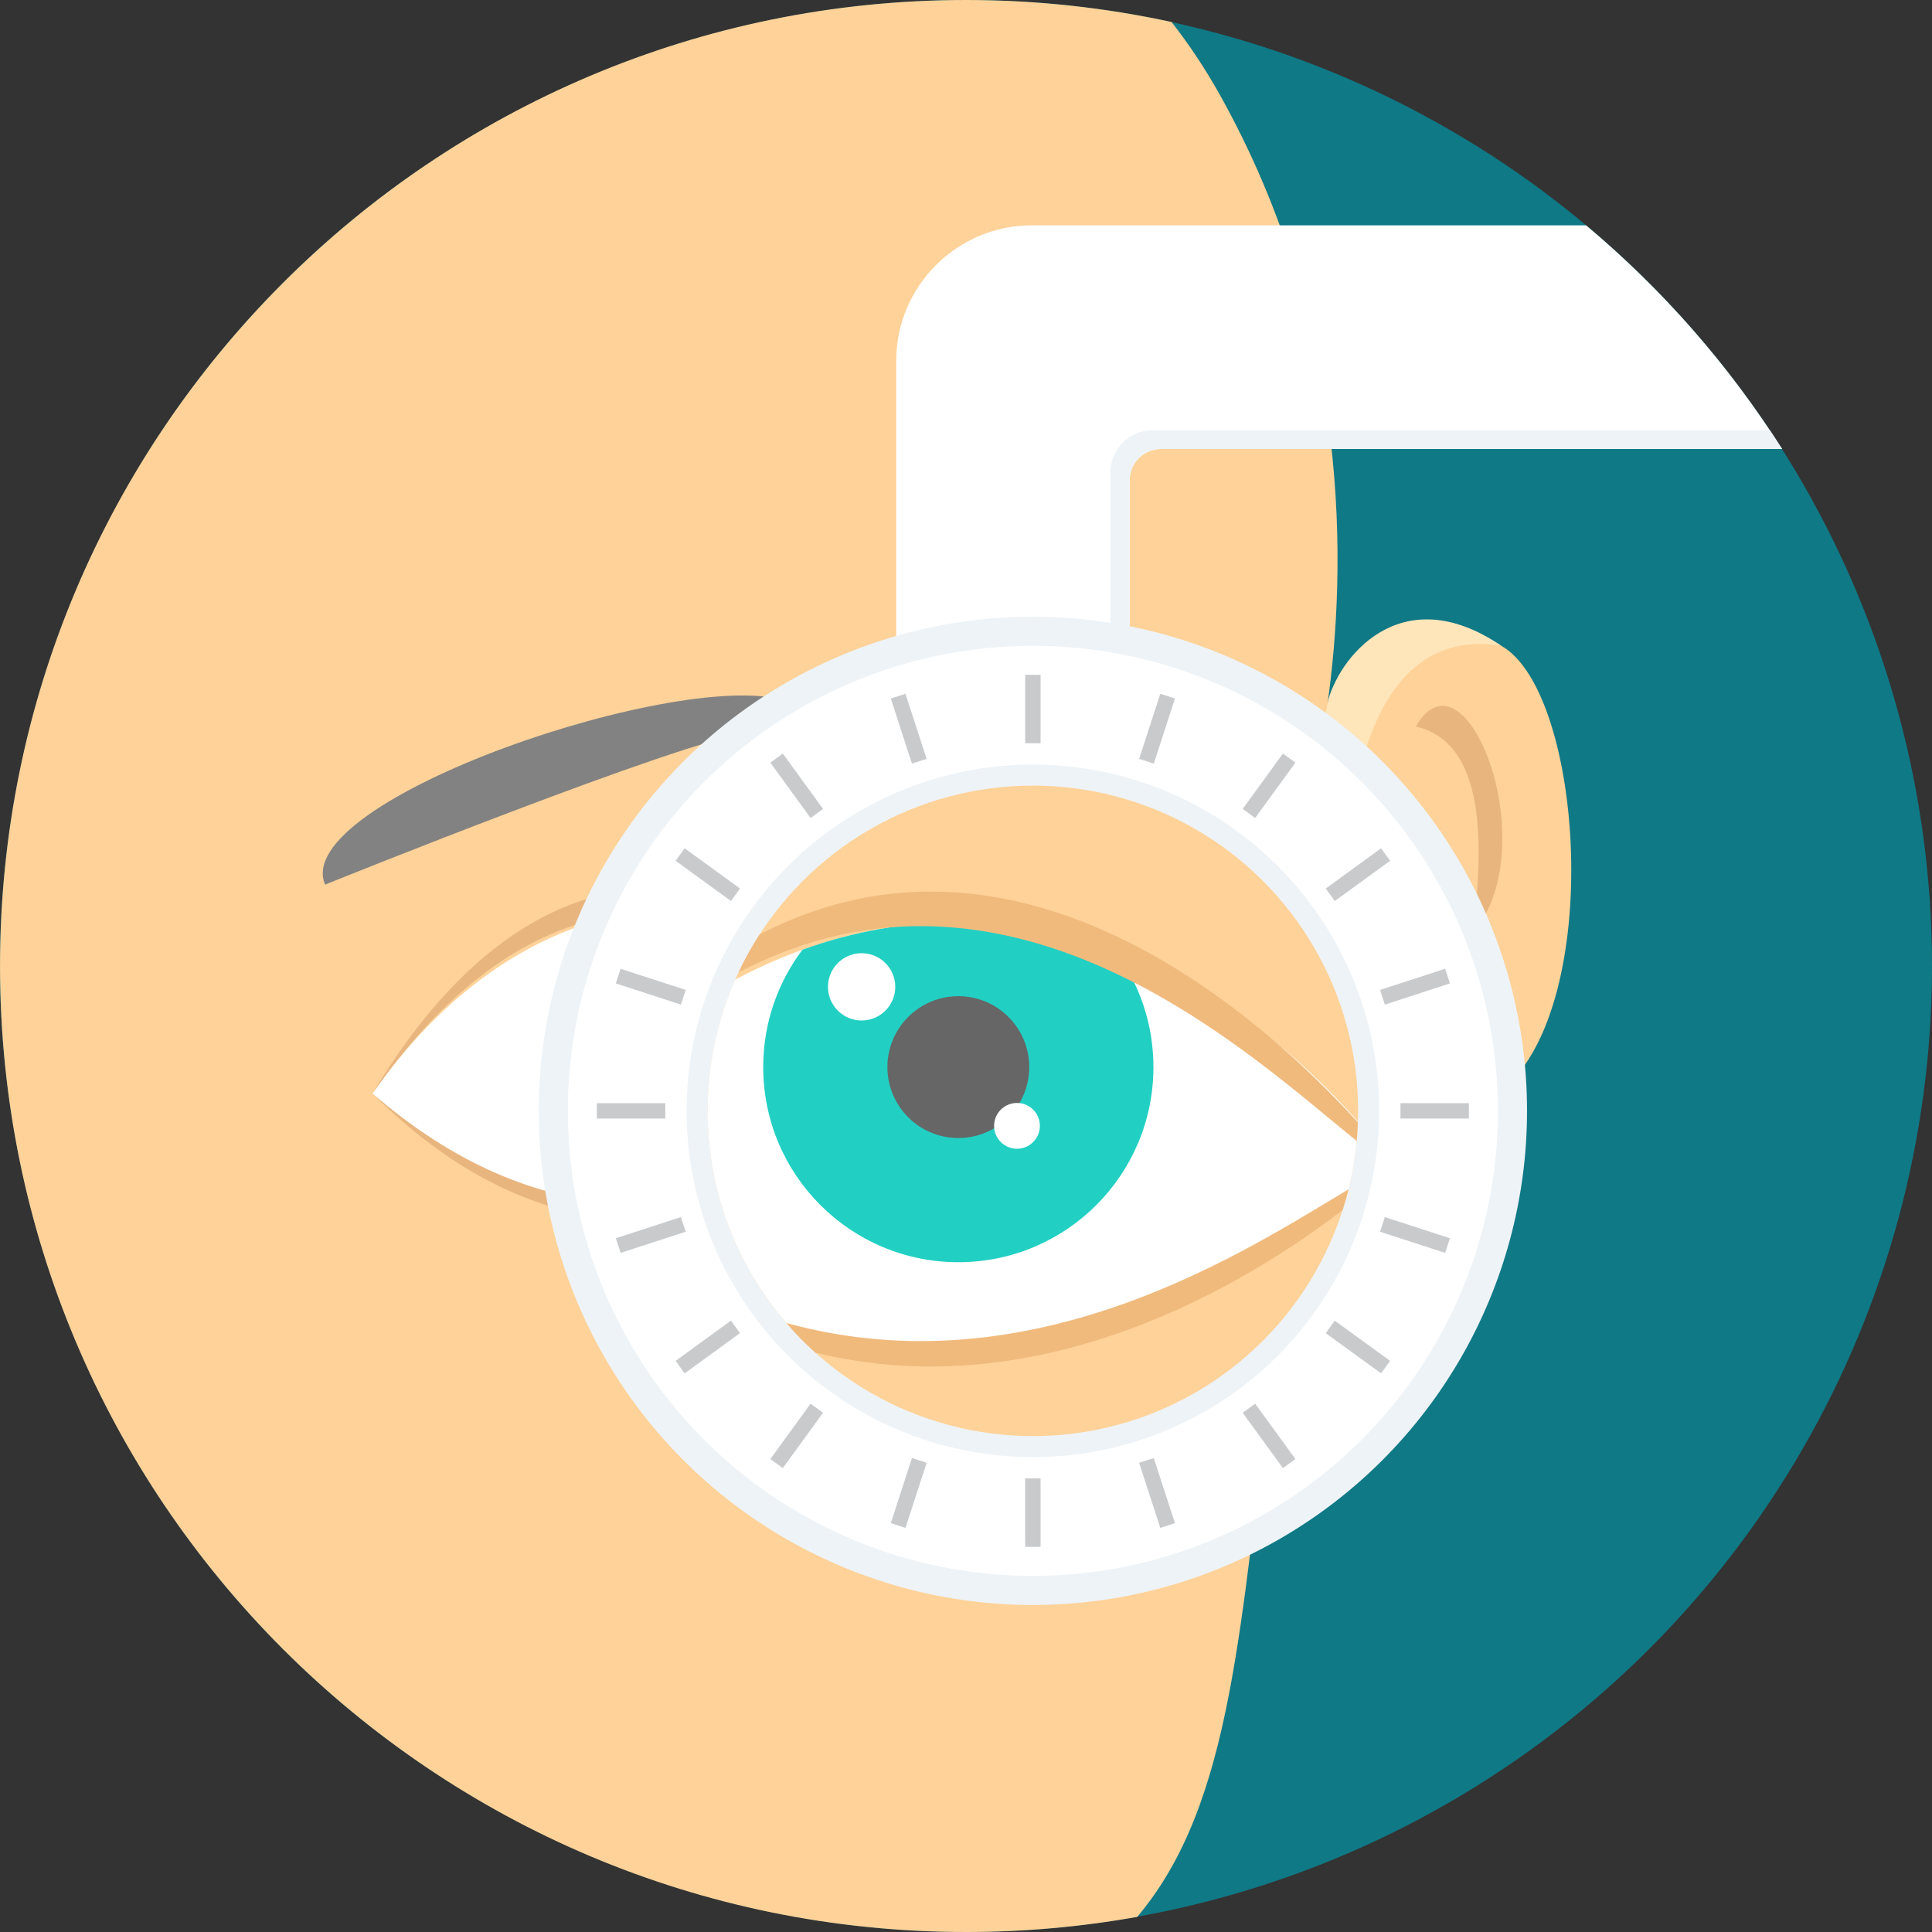 <?xml version="1.0" encoding="iso-8859-1"?>
<!-- Uploaded to: SVG Repo, www.svgrepo.com, Generator: SVG Repo Mixer Tools -->
<svg height="800px" width="800px" version="1.1" id="Layer_1" xmlns="http://www.w3.org/2000/svg" xmlns:xlink="http://www.w3.org/1999/xlink" 
	 viewBox="0 0 512 512" xml:space="preserve">
<rect x="0" y="0" width="512" height="512" fill="#333333" stroke="none"/>
<circle style="fill:#0F7986;" cx="256" cy="256" r="256"/>
<path style="fill:#FED298;" d="M301.384,507.986c25.528-30.188,27.154-77.761,35.879-145.362c6.521,3.681,20.433,8.101,28.337,5.201
	c7.903-2.896,20.152-15.99,22.918-26.387c2.804-6.356-2.185-42.65,9.797-52.76c26.89-22.697,21.306-105.238-0.443-117.533
	c-23.472-13.27-43.643,2.392-46.063,15.357c4.956-35.181,6.609-98.87-28.817-161.883c-3.705-6.586-7.889-12.85-12.513-18.789
	C292.923,2.023,274.701,0,256.005,0c-141.386,0-256,114.615-256,256s114.614,256,256,256c15.487,0,30.655-1.376,45.384-4.009
	L301.384,507.986z"/>
<path style="fill:#E8B57F;" d="M395.168,239.137c-12.623,28.04,10.323-39.73-19.953-46.599
	C386.877,172.193,405.375,213.262,395.168,239.137z"/>
<path style="fill:#828282;" d="M208.81,185.906c38.751,13.815,49.199,21.233,49.199,21.233s-41.112-15.163-58.968-13.14
	c-17.861,2.023-112.883,40.437-112.883,40.437c-9.621-22.452,95.78-58.109,122.656-48.525L208.81,185.906z"/>
<path style="fill:#E8B57F;" d="M339.064,349.364c0,0,7.377,19.241,28.244,17.713c-0.587,0.295-1.215,0.439-1.714,0.753
	c-8.96,5.658-29.685-2.822-30.821-7.547c-1.169-4.872,4.287-10.914,4.287-10.914L339.064,349.364z"/>
<path style="fill:#FFE5BA;" d="M397.87,171.14c-26.946-18.299-43.638,3.779-46.063,15.357c-3.468,16.577-1.473,28.632,5.681,40.373
	C357.488,226.87,357.714,164.705,397.87,171.14z"/>
<path style="fill:#FFFFFF;" d="M98.717,289.786c43.799-62.654,113.118-65.795,162.401-7.353
	C213.069,330.423,143.617,333.105,98.717,289.786z"/>
<g>
	<path style="fill:#E8B57F;" d="M98.717,289.786c71.254-101.737,148.526-11.038,162.401-7.353
		C261.118,282.433,170.008,171.319,98.717,289.786z"/>
	<path style="fill:#E8B57F;" d="M98.717,289.786c78.953,68.27,148.863-3.593,162.401-7.353
		C261.118,282.433,179.009,370.195,98.717,289.786z"/>
</g>
<path style="fill:#FFFFFF;" d="M273.376,59.725h146.96c20.203,16.932,37.749,36.918,51.934,59.259H307.679
	c-4.573,0-8.314,3.742-8.314,8.314v63.416h-61.859V95.59c0-19.726,16.138-35.865,35.865-35.865H273.376z M296.922,82.93h133.487
	v14.346H310.022L296.922,82.93z M265.986,115.991L265.986,115.991c4.254,0,7.737,3.478,7.737,7.737v52.146H258.25v-52.146
	C258.25,119.474,261.727,115.991,265.986,115.991z"/>
<g>
	<path style="fill:#EEF3F7;" d="M305.425,114.033h163.62c1.095,1.635,2.166,3.289,3.224,4.951H307.679
		c-4.573,0-8.314,3.742-8.314,8.314v63.416h-5.094v-65.531c0-6.134,5.016-11.149,11.15-11.149h0.004V114.033z"/>
	<circle style="fill:#EEF3F7;" cx="273.725" cy="294.385" r="130.954"/>
</g>
<circle style="fill:#FFFFFF;" cx="273.725" cy="294.385" r="123.239"/>
<circle style="fill:#EEF3F7;" cx="273.725" cy="294.385" r="91.771"/>
<circle style="fill:#FED298;" cx="273.725" cy="294.385" r="86.192"/>
<path style="fill:#C8CACC;" d="M307.485,404.909l-5.607-17.246l3.884-1.266l5.607,17.246L307.485,404.909z M207.457,199.706
	l10.66,14.669l-3.303,2.401l-10.66-14.669L207.457,199.706z M271.68,409.929l-0.005-18.134h4.083l0.005,18.134H271.68z
	 M236.075,403.644l5.603-17.246l3.884,1.261l-5.603,17.246L236.075,403.644z M204.154,386.661l10.655-14.669l3.303,2.397
	l-10.655,14.674L204.154,386.661z M179.042,360.648l14.669-10.66l2.401,3.303l-14.669,10.66L179.042,360.648z M163.199,328.145
	l17.246-5.607l1.266,3.884l-17.246,5.607L163.199,328.145z M158.174,292.34h18.134v4.083l-18.134,0.005v-4.083V292.34z
	 M164.461,256.735l17.246,5.602l-1.261,3.884l-17.246-5.602L164.461,256.735z M181.444,224.814l14.669,10.66l-2.397,3.303
	l-14.673-10.66L181.444,224.814z M389.27,296.423l-18.134,0.005v-4.083l18.134-0.005V296.423z M239.959,183.86l5.603,17.246
	l-3.884,1.261l-5.603-17.246L239.959,183.86z M275.763,178.834v18.134h-4.083v-18.134H275.763z M311.37,185.12l-5.602,17.246
	l-3.884-1.261l5.602-17.246L311.37,185.12z M343.29,202.103l-10.66,14.673l-3.303-2.401l10.655-14.673l3.303,2.401H343.29z
	 M368.402,228.116l-14.669,10.66l-2.401-3.303l14.669-10.66L368.402,228.116z M384.245,260.619l-17.246,5.607l-1.261-3.884
	l17.246-5.607l1.266,3.884H384.245z M382.984,332.03l-17.246-5.603l1.261-3.884l17.246,5.603L382.984,332.03z M366.001,363.95
	l-14.674-10.655l2.397-3.303l14.674,10.655l-2.401,3.303H366.001z M339.988,389.062l-10.66-14.669l3.303-2.401l10.66,14.669
	L339.988,389.062z"/>
<path style="fill:#FFFFFF;" d="M194.833,259.607c54.663-29.07,116.925-16.549,165.034,37.606c-0.264,8.097-1.64,15.916-3.986,23.297
	c-44.959,34.285-98.422,44.705-146.074,31.703c-13.847-15.293-22.28-35.579-22.28-57.832
	C187.527,282.008,190.141,270.244,194.833,259.607z"/>
<path style="fill:#21D0C3;" d="M295.259,251.672c6.535,8.66,10.416,19.44,10.416,31.121c0,28.558-23.149,51.707-51.707,51.707
	s-51.707-23.149-51.707-51.707c0-11.685,3.875-22.466,10.411-31.121C239.793,241.931,268.142,241.926,295.259,251.672z"/>
<path style="fill:#666666;" d="M253.968,263.999c10.379,0,18.794,8.416,18.794,18.798c0,10.379-8.416,18.793-18.794,18.793
	c-10.379,0-18.798-8.411-18.798-18.793C235.17,272.42,243.585,263.999,253.968,263.999z"/>
<g>
	<path style="fill:#FFFFFF;" d="M228.334,252.61c4.928,0,8.919,3.99,8.919,8.915c0,4.924-3.99,8.915-8.919,8.915
		c-4.923,0-8.915-3.99-8.915-8.915C219.419,256.6,223.41,252.61,228.334,252.61z"/>
	<path style="fill:#FFFFFF;" d="M269.51,292.294c3.353,0,6.069,2.716,6.069,6.069c0,3.353-2.716,6.069-6.069,6.069
		c-3.353,0-6.064-2.721-6.064-6.069C263.445,295.01,266.157,292.294,269.51,292.294z"/>
</g>
<g>
	<path style="fill:#F0BA7D;" d="M195.698,257.723c73.092-38.313,137.085,23.256,163.851,44.636c0.148-1.626,0.25-3.266,0.309-4.914
		c-23.934-26.4-88.671-86.011-158.557-49.809C199.217,250.855,197.347,254.226,195.698,257.723z"/>
	<path style="fill:#F0BA7D;" d="M208.385,350.606c65.873,18.124,122.739-19.819,149.002-35.426
		c-0.457,1.847-0.974,3.677-1.552,5.478c-24.613,18.881-79.239,52.691-139.782,37.791c-2.716-2.448-5.28-5.067-7.667-7.838v-0.006
		H208.385z"/>
</g>
</svg>